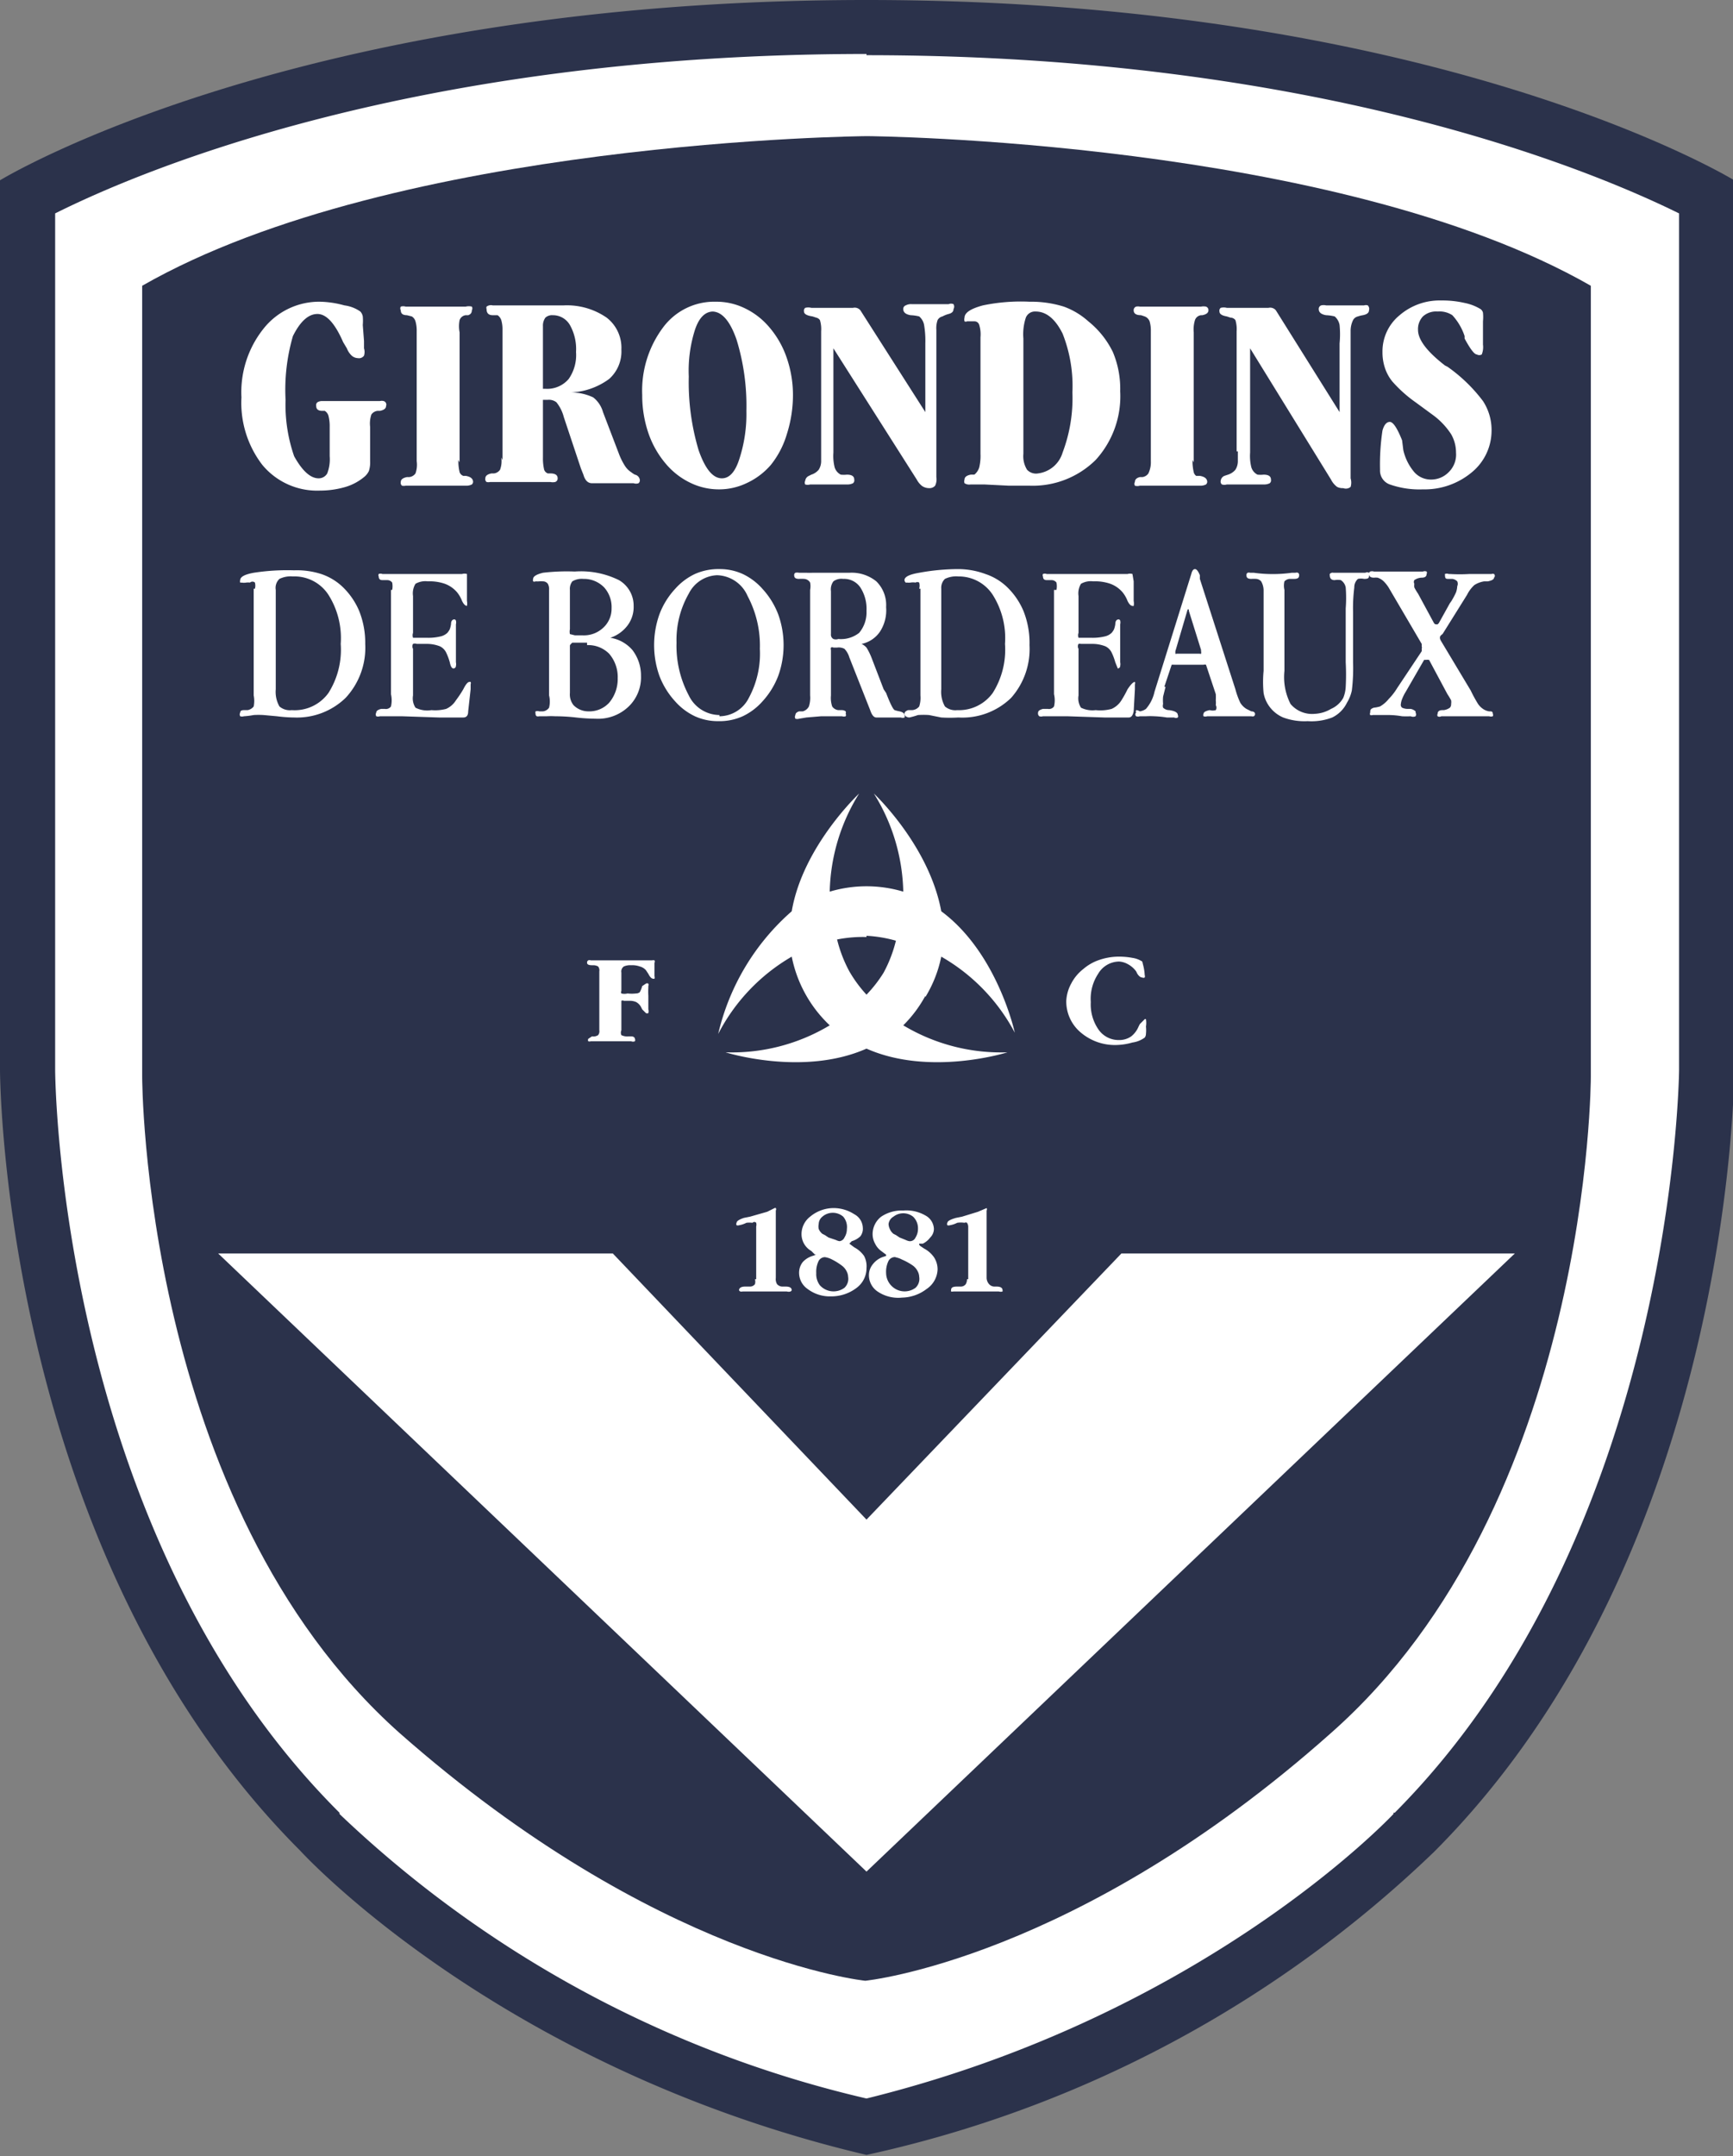 <svg viewBox="0 0 141.4 175.8" xmlns="http://www.w3.org/2000/svg"><rect x="0" y="0" width="141.4" height="175.8" fill="#808080" stroke="none"/><g fill-rule="evenodd"><path d="M70.7 0C24 0 0 14.7 0 14.7v72.5s0 39.2 24.5 63.7c0 0 16.1 17.7 46.2 24.8A96.4 96.4 0 0 0 117 151c24.5-24.5 24.5-63.7 24.5-63.7V14.7S117.5 0 70.7 0z" fill="#2b324b"/><path d="M70.7 4.5c37.2 0 59.6 9.6 66.3 12.9v69.8c0 .4-.4 37.7-23.2 60.6h-.1v.1c-.2.2-15.4 16.4-43 23.2a92.7 92.7 0 0 1-43-23.2v-.1C4.7 124.9 4.5 87.6 4.5 87.2V17.4c6.6-3.3 29-13 66.2-13z" fill="#fff"/><path d="M70.7 11.1s-38.3.3-59.1 12.2v64.5s0 34.8 21 53.5c21 18.5 38 20.2 38 20.2s17.2-1.7 38-20.2c21.2-18.7 21.2-53.5 21.2-53.5V23.3c-20.8-11.9-59-12.2-59-12.2z" fill="#2b324b"/><g fill="#fff"><path d="M26.9 34.8a3.4 3.4 0 0 0-.1-.9.7.7 0 0 0-.3-.4h-.2q-.5 0-.5-.4a.3.3 0 0 1 .1-.3.7.7 0 0 1 .4-.1H31a.6.6 0 0 1 .3 0 .3.3 0 0 1 .2.4q0 .3-.5.4h-.2a.7.7 0 0 0-.5.3 2.3 2.3 0 0 0-.1 1v2.8a2.3 2.3 0 0 1-.1.8 1.4 1.4 0 0 1-.4.5 4.3 4.3 0 0 1-1.5.8 7.4 7.4 0 0 1-2.1.3 5.8 5.8 0 0 1-4.7-2.1 8.3 8.3 0 0 1-1.7-5.5 8.3 8.3 0 0 1 1.8-5.6 5.8 5.8 0 0 1 4.6-2.2 8 8 0 0 1 2 .3 2.9 2.9 0 0 1 1.3.5.8.8 0 0 1 .2.4 4 4 0 0 1 0 .7l.1 1.3v.6a1 1 0 0 1 0 .6.5.5 0 0 1-.5.2.8.8 0 0 1-.5-.2 1.6 1.6 0 0 1-.4-.6l-.3-.5q-1-2.3-2.1-2.3t-2 1.8a15.7 15.7 0 0 0-.6 5.2 12.8 12.8 0 0 0 .7 4.6Q25 39 26 39a.8.8 0 0 0 .7-.4 3.2 3.2 0 0 0 .2-1.4zM37.4 37.5a4 4 0 0 0 .1 1 .5.5 0 0 0 .3.3h.2q.6.1.6.5a.3.3 0 0 1-.1.2 1 1 0 0 1-.5.1h-4.9a.7.7 0 0 1-.3 0 .3.3 0 0 1-.1-.3q0-.3.5-.4h.1a.7.7 0 0 0 .6-.3 2.1 2.1 0 0 0 .1-1V27a2.7 2.7 0 0 0-.1-.8.7.7 0 0 0-.3-.4l-.4-.1q-.5 0-.5-.4a.3.3 0 0 1 0-.3.7.7 0 0 1 .4 0H38a1 1 0 0 1 .5 0 .3.3 0 0 1 0 .3q0 .3-.3.4H38a.6.6 0 0 0-.5.4 2.6 2.6 0 0 0 0 1v10.6zM41 37.5V26.9a2.7 2.7 0 0 0-.1-.8.8.8 0 0 0-.3-.4h-.4q-.5 0-.5-.5a.3.3 0 0 1 0-.2.6.6 0 0 1 .5-.1H46a5.7 5.7 0 0 1 3.5 1 3.1 3.1 0 0 1 1.2 2.6 3 3 0 0 1-1 2.4 5.7 5.7 0 0 1-3.1 1.1 4.2 4.2 0 0 1 1.8.4 2.3 2.3 0 0 1 .8 1.2l1.3 3.4a5.2 5.2 0 0 0 .5 1 1.7 1.7 0 0 0 .5.5 2 2 0 0 0 .3.2.5.5 0 0 1 .4.4.3.3 0 0 1-.1.3.6.6 0 0 1-.4 0h-3.4q-.5 0-.7-.7l-.2-.5L46 34a3.2 3.2 0 0 0-.6-1.2 1 1 0 0 0-.7-.2h-.4v4.7a4 4 0 0 0 .1 1 .5.5 0 0 0 .3.3h.2q.6 0 .6.4a.3.3 0 0 1-.2.3 1 1 0 0 1-.4 0H40a.7.7 0 0 1-.3 0 .3.3 0 0 1-.1-.3q0-.3.5-.4h.2a.7.7 0 0 0 .5-.3 2 2 0 0 0 .1-1zm3.3-5.8h.2a2.3 2.3 0 0 0 1.9-.8 3.4 3.4 0 0 0 .6-2.2 4 4 0 0 0-.5-2.2 1.6 1.6 0 0 0-1.4-.8.8.8 0 0 0-.6.2 1.1 1.1 0 0 0-.2.7v5zM52.4 32.2a8.6 8.6 0 0 1 1.7-5.5 5.2 5.2 0 0 1 4.3-2.1 5.3 5.3 0 0 1 2.3.5 6 6 0 0 1 2 1.5 7.6 7.6 0 0 1 1.5 2.6 9.3 9.3 0 0 1 .5 3 10.5 10.5 0 0 1-.5 3.2 7.3 7.3 0 0 1-1.3 2.5 5.8 5.8 0 0 1-2 1.5 5.2 5.2 0 0 1-2.2.5 5.3 5.3 0 0 1-2.3-.5 6 6 0 0 1-2-1.5 7.7 7.7 0 0 1-1.5-2.6 9.5 9.5 0 0 1-.5-3.1zm5.8-6.8q-1 0-1.5 1.5a11 11 0 0 0-.5 3.8 19.3 19.3 0 0 0 .8 6q.8 2.3 1.9 2.3.9 0 1.4-1.5a11.8 11.8 0 0 0 .6-4 18.3 18.3 0 0 0-.8-5.8q-.8-2.3-2-2.3zM67 36.8V27a2.5 2.5 0 0 0-.1-.9.5.5 0 0 0-.3-.2l-.3-.1q-.7-.1-.7-.4a.3.3 0 0 1 .1-.3 1 1 0 0 1 .5 0h3.4a.6.6 0 0 1 .6.2l5.3 8.3V28a7.8 7.8 0 0 0-.1-1.5 1.2 1.2 0 0 0-.4-.7 3.5 3.5 0 0 0-.7-.1q-.6-.1-.6-.5a.3.3 0 0 1 .2-.3.9.9 0 0 1 .5-.1H77.4a.5.5 0 0 1 .4 0 .4.4 0 0 1 0 .4q0 .3-.4.4a2.2 2.2 0 0 0-.5.2.6.6 0 0 0-.4.3 2 2 0 0 0-.1.8v12a1.2 1.2 0 0 1-.1.7.6.6 0 0 1-.5.2 1 1 0 0 1-.6-.2 1.7 1.7 0 0 1-.4-.5L68 28.4v8.5a3.8 3.8 0 0 0 .1 1.2 1 1 0 0 0 .5.6 2.3 2.3 0 0 0 .5 0q.6 0 .6.4a.3.3 0 0 1-.1.3 1 1 0 0 1-.5.1h-3a.7.7 0 0 1-.4 0 .3.3 0 0 1 0-.3.5.5 0 0 1 .3-.4l.2-.1a1.3 1.3 0 0 0 .6-.4 1.3 1.3 0 0 0 .2-.7v-.8zM80 36.8v-9.3a2.6 2.6 0 0 0-.1-1 .4.4 0 0 0-.4-.3h-.6a.2.2 0 0 1-.2 0 .5.5 0 0 1 0-.3q0-.6 1.5-1a15.2 15.2 0 0 1 3.8-.3 9 9 0 0 1 2.8.4 6.1 6.1 0 0 1 2 1.2 7.3 7.3 0 0 1 2 2.5 7.7 7.7 0 0 1 .6 3.2 7.7 7.7 0 0 1-2 5.6 7.3 7.3 0 0 1-5.4 2.1h-1.7l-2-.1h-1.1a.7.7 0 0 1-.5-.1.4.4 0 0 1 0-.3q0-.3.5-.4h.3a1.2 1.2 0 0 0 .4-.6A4 4 0 0 0 80 37v-.2zm3.5-9V37a2.1 2.1 0 0 0 .3 1.3 1 1 0 0 0 .9.3 2.4 2.4 0 0 0 2-1.7 12.5 12.5 0 0 0 .8-4.9 11.6 11.6 0 0 0-.8-4.8q-.9-1.8-2.2-1.8a.8.8 0 0 0-.8.5 4.3 4.3 0 0 0-.2 1.7zM97.3 37.5a4 4 0 0 0 .1 1 .5.5 0 0 0 .2.3h.3q.6.1.6.5a.3.3 0 0 1-.1.2 1 1 0 0 1-.5.1H93a.7.7 0 0 1-.4 0 .3.3 0 0 1 0-.3q0-.3.4-.4h.2a.7.7 0 0 0 .5-.3 2.1 2.1 0 0 0 .2-1V27a2.7 2.7 0 0 0-.1-.8.7.7 0 0 0-.4-.4l-.3-.1q-.6 0-.6-.4a.3.3 0 0 1 .2-.3.7.7 0 0 1 .3 0H98a1 1 0 0 1 .4 0 .3.3 0 0 1 .2.3q0 .3-.5.4H98a.6.6 0 0 0-.5.4 2.6 2.6 0 0 0-.1 1v10.6zM100.9 36.8V27a2.5 2.5 0 0 0-.1-.9.5.5 0 0 0-.4-.2l-.3-.1q-.6-.1-.6-.4a.3.3 0 0 1 .1-.3 1 1 0 0 1 .5 0h3.4a.6.6 0 0 1 .6.2l5.2 8.3V28a7.8 7.8 0 0 0 0-1.5 1.2 1.2 0 0 0-.4-.7 3.5 3.5 0 0 0-.7-.1q-.6-.1-.6-.5a.3.3 0 0 1 .2-.3.9.9 0 0 1 .4 0H111.3a.5.5 0 0 1 .3 0 .4.4 0 0 1 .1.4q0 .3-.5.4a2.2 2.2 0 0 0-.4.1.6.6 0 0 0-.4.3 2 2 0 0 0-.2.9v12a1.2 1.2 0 0 1 0 .7.6.6 0 0 1-.6.1 1 1 0 0 1-.5-.1 1.7 1.7 0 0 1-.5-.6L102 28.4v8.5a3.8 3.8 0 0 0 .1 1.2 1 1 0 0 0 .5.6 2.3 2.3 0 0 0 .5 0q.6 0 .6.4a.3.3 0 0 1-.1.3 1 1 0 0 1-.5.1h-3a.7.7 0 0 1-.4 0 .3.3 0 0 1-.1-.3.5.5 0 0 1 .3-.4l.3-.1a1.3 1.3 0 0 0 .6-.4 1.3 1.3 0 0 0 .2-.7v-.8zM121 28.1a1.6 1.6 0 0 1-.1.8.4.4 0 0 1-.4 0q-.3 0-1-1.3v-.2a4.7 4.7 0 0 0-1-1.7 1.9 1.9 0 0 0-1.2-.3 1.6 1.6 0 0 0-1.2.4 1.5 1.5 0 0 0-.4 1.1q0 1.2 2.2 2.9l.2.1a12.9 12.9 0 0 1 2.9 2.8 4.3 4.3 0 0 1 .7 2.4 4.4 4.4 0 0 1-1.6 3.4 6 6 0 0 1-4 1.4 7.3 7.3 0 0 1-2.7-.4 1.2 1.2 0 0 1-.8-1.2 18.5 18.5 0 0 1 .2-3.2q.2-.7.6-.7t1 1.5l.1.8a4.2 4.2 0 0 0 .9 1.8 1.8 1.8 0 0 0 1.3.6 2 2 0 0 0 1.5-.6 2 2 0 0 0 .6-1.6 3 3 0 0 0-.4-1.5 6 6 0 0 0-1.4-1.5l-1.5-1.1a10.8 10.8 0 0 1-1.9-1.7 3.5 3.5 0 0 1-.6-1.1 4 4 0 0 1-.2-1.3 3.8 3.8 0 0 1 1.4-3 5 5 0 0 1 3.4-1.2 8 8 0 0 1 1.9.2 4 4 0 0 1 1.3.5.5.5 0 0 1 .2.3 3.6 3.6 0 0 1 0 .7v2zM75.5 81.3a10.2 10.2 0 0 0 1.3-3.3 15.5 15.5 0 0 1 6 6.2s-1.4-6.5-6-9.9c-1-5.4-5.5-9.6-5.5-9.6a15.7 15.7 0 0 1 2.4 8 10.5 10.5 0 0 0-6 0 15.7 15.7 0 0 1 2.4-8s-4.6 4.3-5.5 9.6a19 19 0 0 0-6 10 15.5 15.5 0 0 1 6-6.3 10.5 10.5 0 0 0 3.1 5.6 15.5 15.5 0 0 1-8.5 2.2s6.3 2 11.5-.3c5.2 2.3 11.5.3 11.5.3a15.5 15.5 0 0 1-8.5-2.2 10.3 10.3 0 0 0 1.8-2.4zm-4.8-5a10.8 10.8 0 0 1 2.4.4 11 11 0 0 1-1 2.6 10.7 10.7 0 0 1-1.4 1.8 10.7 10.7 0 0 1-1.4-1.9 11 11 0 0 1-1-2.6 10.8 10.8 0 0 1 2.4-.2zM50.7 84a.5.5 0 0 0 0 .4 1.1 1.1 0 0 0 .6.1h.2c.2 0 .3.1.3.2a.2.2 0 0 1 0 .2.4.4 0 0 1-.3 0H48.2a.3.3 0 0 1-.2 0 .2.2 0 0 1 0-.2l.3-.2a.7.7 0 0 0 .5-.1.5.5 0 0 0 .1-.4v-4.8a.5.5 0 0 0-.1-.4.8.8 0 0 0-.4-.1h-.1q-.4 0-.4-.2a.2.2 0 0 1 .1-.2.3.3 0 0 1 .2 0h5a.5.5 0 0 1 .2 0 .2.2 0 0 1 0 .2v1.1a.3.3 0 0 1 0 .2.2.2 0 0 1-.1 0q-.2 0-.4-.4l-.2-.3a1 1 0 0 0-.5-.3 1.8 1.8 0 0 0-.7-.1 1.3 1.3 0 0 0-.6.1.5.5 0 0 0-.2.5v1.5a.2.2 0 0 0 0 .2 1 1 0 0 0 .5 0 3.1 3.1 0 0 0 .7 0 .5.5 0 0 0 .3-.1 2.3 2.3 0 0 0 .2-.5l.3-.2a.2.2 0 0 1 .2 0 .3.3 0 0 1 0 .2.8.8 0 0 0 0 .1 6 6 0 0 0 0 .7v1.1a.6.6 0 0 1 0 .3.2.2 0 0 1-.2 0l-.3-.3-.1-.2a1 1 0 0 0-.4-.4 1.3 1.3 0 0 0-.5-.1h-.5a.2.2 0 0 0-.2 0V84zM87 81.6a3.3 3.3 0 0 1 .4-1.4 3.6 3.6 0 0 1 1-1.2 3.9 3.9 0 0 1 1.2-.7 5 5 0 0 1 1.6-.3 6 6 0 0 1 1.2.1 2 2 0 0 1 .8.3l.1.4a4 4 0 0 1 .1.7.3.3 0 0 1 0 .2.2.2 0 0 1-.2 0q-.2 0-.4-.3l-.1-.2a2 2 0 0 0-.7-.6 1.6 1.6 0 0 0-.7-.2 2 2 0 0 0-1.7 1 3.7 3.7 0 0 0-.6 2.3 3.6 3.6 0 0 0 .6 2.2 2 2 0 0 0 1.7.9 1.7 1.7 0 0 0 1-.3 2 2 0 0 0 .6-.8l.1-.2.4-.4a.1.1 0 0 1 .1 0 1.8 1.8 0 0 1 0 .6 2.8 2.8 0 0 1 0 .6.5.5 0 0 1-.1.3 2.2 2.2 0 0 1-1 .4 5.1 5.1 0 0 1-1.2.2 4.3 4.3 0 0 1-3-1 3.3 3.3 0 0 1-1.2-2.6zM70.7 123.9l20.8-21.7h32.1l-52.9 50.4-52.9-50.4H50z"/><path d="M61.7 104.3V100a.6.6 0 0 0 0-.3.2.2 0 0 0-.3 0 2 2 0 0 0-.5 0 2 2 0 0 1-.6.2.3.3 0 0 1-.2 0 .2.2 0 0 1 0-.2q0-.2.6-.4l.5-.1 1.4-.4.6-.3a.1.1 0 0 1 .1 0 .2.2 0 0 1 0 .2v5.5a.8.8 0 0 0 .1.5.6.6 0 0 0 .4.2h.3q.5 0 .5.3a.2.2 0 0 1-.1.1.5.5 0 0 1-.3 0h-3.6a.5.5 0 0 1-.2 0 .2.2 0 0 1-.1-.1c0-.2.2-.3.5-.3h.4a.5.5 0 0 0 .4-.2.8.8 0 0 0 0-.4zM66.5 102.3h.1-.1l-.3-.3a1.6 1.6 0 0 1-.6-.6 1.6 1.6 0 0 1-.2-.7 1.8 1.8 0 0 1 .7-1.5 3 3 0 0 1 1.9-.7 3.1 3.1 0 0 1 1.7.5 1.3 1.3 0 0 1 .7 1.1 1 1 0 0 1-.2.7 1.7 1.7 0 0 1-.7.4l-.2.2.4.3a2.3 2.3 0 0 1 .8.7 1.8 1.8 0 0 1 .2 1 2 2 0 0 1-.8 1.6 3.4 3.4 0 0 1-2.1.7 3 3 0 0 1-1.9-.6 1.6 1.6 0 0 1-.7-1.3 1.4 1.4 0 0 1 .3-.9 1.8 1.8 0 0 1 .8-.5l.3-.1zm.8.2a.6.6 0 0 0-.5.3 2 2 0 0 0-.2 1 1.5 1.5 0 0 0 .3 1 1.5 1.5 0 0 0 2 .2 1 1 0 0 0 .3-.9 1 1 0 0 0-.1-.4 1.3 1.3 0 0 0-.4-.5 5 5 0 0 0-.8-.5 1.8 1.8 0 0 0-.6-.2zm1.2-1.3a.5.5 0 0 0 .4-.3 1.3 1.3 0 0 0 .2-.7 1.3 1.3 0 0 0-.3-1 1.3 1.3 0 0 0-1.7 0 .8.8 0 0 0-.3.6 1 1 0 0 0 0 .4 1 1 0 0 0 .3.4l.2.1.3.2.6.2a1 1 0 0 0 .3.1zM72.3 102.3l-.4-.3a1.6 1.6 0 0 1-.5-.6 1.6 1.6 0 0 1-.2-.7 1.8 1.8 0 0 1 .7-1.5 3 3 0 0 1 1.8-.5 3.1 3.1 0 0 1 1.8.4 1.3 1.3 0 0 1 .7 1.1 1 1 0 0 1-.3.7 1.7 1.7 0 0 1-.6.5H75v.1l.1.1.3.2a2.3 2.3 0 0 1 .8.7 1.8 1.8 0 0 1 .3 1 2 2 0 0 1-.9 1.6 3.4 3.4 0 0 1-2 .7 3 3 0 0 1-2-.5 1.6 1.6 0 0 1-.7-1.4 1.4 1.4 0 0 1 .3-.8 1.8 1.8 0 0 1 .8-.6l.3-.1zm.8.2a.6.6 0 0 0-.6.3 2 2 0 0 0-.2 1 1.5 1.5 0 0 0 .4 1 1.5 1.5 0 0 0 2 .2 1 1 0 0 0 .3-.9 1 1 0 0 0-.1-.4 1.3 1.3 0 0 0-.4-.5 5 5 0 0 0-.9-.5 1.9 1.9 0 0 0-.6-.2zm1.1-1.3a.5.5 0 0 0 .5-.3 1.3 1.3 0 0 0 .2-.7 1.3 1.3 0 0 0-.4-1 1.3 1.3 0 0 0-1.6 0 .8.8 0 0 0-.4.6 1 1 0 0 0 .1.4 1 1 0 0 0 .3.4l.2.1.3.2.5.2a1 1 0 0 0 .3.1zM79 104.3V100a.6.6 0 0 0-.1-.3.2.2 0 0 0-.2 0 2 2 0 0 0-.6 0 2 2 0 0 1-.6.2.3.3 0 0 1-.2 0 .2.2 0 0 1 0-.2q0-.2.7-.4l.5-.1 1.3-.4.7-.3a.2.2 0 0 1 0 .2v5.5a.8.8 0 0 0 .2.5.6.6 0 0 0 .4.2h.2q.5 0 .5.3a.2.2 0 0 1 0 .1.5.5 0 0 1-.3 0h-3.7a.5.5 0 0 1-.2 0 .2.2 0 0 1 0-.1c0-.2.1-.3.5-.3H78.4a.5.5 0 0 0 .4-.2.8.8 0 0 0 .1-.4zM20.8 48a1 1 0 0 0 0-.5.3.3 0 0 0-.4 0 1.2 1.2 0 0 0-.3 0 1.2 1.2 0 0 1-.4 0 .2.2 0 0 1-.1 0 .3.3 0 0 1 0-.2q0-.4 1.1-.6a18 18 0 0 1 3.3-.2 6.5 6.5 0 0 1 2.2.3 4.7 4.7 0 0 1 1.7 1 5.9 5.9 0 0 1 1.4 2 7 7 0 0 1 .5 2.7 6 6 0 0 1-1.6 4.4 5.7 5.7 0 0 1-4.2 1.6 11.7 11.7 0 0 1-1.4-.1l-1.1-.1a6.7 6.7 0 0 0-.8 0 6.4 6.4 0 0 1-.8.1.5.5 0 0 1-.3 0 .3.3 0 0 1 0-.3q0-.2.3-.2h.3a.8.8 0 0 0 .5-.3 2.3 2.3 0 0 0 0-.9V48zm1.7 0v8.2a2.4 2.4 0 0 0 .3 1.4 1.3 1.3 0 0 0 1 .3 3.4 3.4 0 0 0 3-1.4 6.6 6.6 0 0 0 1-4 6.6 6.6 0 0 0-1-4 3.3 3.3 0 0 0-2.9-1.5 2.1 2.1 0 0 0-1.1.2 1 1 0 0 0-.3.9zM32 48.1a1.6 1.6 0 0 0 0-.6.5.5 0 0 0-.4-.2h-.4q-.3 0-.3-.3a.2.2 0 0 1 0-.2.4.4 0 0 1 .3 0h6.5a.7.7 0 0 1 .4 0V49a1 1 0 0 1 0 .4q-.2 0-.4-.4a2.6 2.6 0 0 0-.4-.7 2.4 2.4 0 0 0-1-.7 3.8 3.8 0 0 0-1.4-.2 1.6 1.6 0 0 0-1 .2 1.5 1.5 0 0 0-.2 1v3a.6.6 0 0 0 0 .4h1.1a4.2 4.2 0 0 0 1.1-.1 1.2 1.2 0 0 0 .6-.3 1.4 1.4 0 0 0 .2-.3 2.3 2.3 0 0 0 .1-.4q0-.4.3-.4a.2.2 0 0 1 .1.1.6.6 0 0 1 0 .3V54a.7.7 0 0 1 0 .3.2.2 0 0 1-.2.2q-.2 0-.3-.5a4.7 4.7 0 0 0-.3-.8 1.1 1.1 0 0 0-.5-.5 2.9 2.9 0 0 0-1-.2H34a.4.4 0 0 0-.3 0 .4.4 0 0 0 0 .4v3.8a1.4 1.4 0 0 0 .2 1 2.1 2.1 0 0 0 1.3.2 3.5 3.5 0 0 0 1.2-.1 1.8 1.8 0 0 0 .8-.7 9 9 0 0 0 .6-.9q.3-.6.5-.6a.2.2 0 0 1 .1 0 .3.3 0 0 1 0 .2V56.2l-.2 1.8q0 .5-.4.5h-2l-3-.1H31a.5.5 0 0 1-.3 0 .3.3 0 0 1 0-.3q0-.2.4-.3h.3a.5.5 0 0 0 .5-.2 2.2 2.2 0 0 0 0-1v-8.5zM44.8 48.1a.9.9 0 0 0-.1-.5.5.5 0 0 0-.4-.2 1.6 1.6 0 0 0-.3 0 1.6 1.6 0 0 1-.3 0 .2.2 0 0 1-.2 0 .3.3 0 0 1 0-.2q0-.3.8-.5a16.7 16.7 0 0 1 2.6-.1 7 7 0 0 1 3.6.7 2.4 2.4 0 0 1 1.2 2.1 2.5 2.5 0 0 1-.5 1.6 2.9 2.9 0 0 1-1.4 1 3 3 0 0 1 1.8 1 3.4 3.4 0 0 1 .7 2.1 3.3 3.3 0 0 1-1 2.5 3.6 3.6 0 0 1-2.7 1 15 15 0 0 1-1.6-.1 15.1 15.1 0 0 0-1.7-.1 5.8 5.8 0 0 0-.7 0H44a.4.4 0 0 1-.2 0 .2.2 0 0 1-.1-.2.3.3 0 0 1 0-.2.5.5 0 0 1 .3 0H44.3a.7.7 0 0 0 .5-.3 2.1 2.1 0 0 0 0-1v-8.6zm1.7 0v3.2a1 1 0 0 0 0 .4l.4.1h.6a2.3 2.3 0 0 0 1.7-.6 2.1 2.1 0 0 0 .7-1.6 2.4 2.4 0 0 0-.6-1.7 2.3 2.3 0 0 0-1.7-.7 1.5 1.5 0 0 0-.9.2 1 1 0 0 0-.2.7zm1.4 4.3h-1.2a.3.3 0 0 0-.1.1.2.2 0 0 0-.1.2v3.8a1.4 1.4 0 0 0 .3 1 1.7 1.7 0 0 0 1.2.5 2.2 2.2 0 0 0 1.7-.7 3 3 0 0 0 .7-2 2.9 2.9 0 0 0-.7-2 2.4 2.4 0 0 0-1.8-.7zM58.7 46.4a4.5 4.5 0 0 1 1.9.4 5 5 0 0 1 1.6 1.2 6.5 6.5 0 0 1 1.3 2.1 7.4 7.4 0 0 1 0 5 6.5 6.5 0 0 1-1.3 2.1 5 5 0 0 1-1.6 1.2 4.6 4.6 0 0 1-2 .4 4.5 4.5 0 0 1-1.9-.4 5 5 0 0 1-1.6-1.2 6.5 6.5 0 0 1-1.3-2.1 7.5 7.5 0 0 1 0-5 6.3 6.3 0 0 1 1.3-2.1 5 5 0 0 1 1.6-1.2 4.7 4.7 0 0 1 2-.4zm0 12a2.7 2.7 0 0 0 2.4-1.5 7.6 7.6 0 0 0 .9-4 8.6 8.6 0 0 0-1-4.3 2.8 2.8 0 0 0-2.5-1.7 2.7 2.7 0 0 0-2.3 1.5 7.6 7.6 0 0 0-1 4 8.6 8.6 0 0 0 1 4.3 2.8 2.8 0 0 0 2.5 1.6zM67.8 56.7a2.2 2.2 0 0 0 .1.9.7.7 0 0 0 .5.3H68.7a.5.5 0 0 1 .3.1.3.3 0 0 1 0 .2.2.2 0 0 1 0 .2.5.5 0 0 1-.3 0H67l-1.2.1-.6.1a.5.5 0 0 1-.3 0 .3.3 0 0 1 0-.3q0-.2.3-.3h.3a.8.8 0 0 0 .5-.4 2.3 2.3 0 0 0 .1-.9v-8.6a1.6 1.6 0 0 0 0-.6.6.6 0 0 0-.5-.3 2.6 2.6 0 0 0-.4 0c-.3 0-.4-.1-.4-.3a.2.2 0 0 1 .1-.2.7.7 0 0 1 .3 0h.6a5.6 5.6 0 0 0 .5 0h3a3.2 3.2 0 0 1 2.2.7 2.7 2.7 0 0 1 .8 2.1 3.2 3.2 0 0 1-.5 2 2.4 2.4 0 0 1-1.5 1 1.4 1.4 0 0 1 .4.3 5.2 5.2 0 0 1 .4.8l1 2.6.2.3q.5 1.3.7 1.4a2.7 2.7 0 0 0 .4.1q.4.1.4.3a.2.2 0 0 1 0 .2.4.4 0 0 1-.3 0h-2q-.3 0-.5-.6l-1.7-4.3a1.7 1.7 0 0 0-.4-.7 1 1 0 0 0-.6-.1H68a.2.2 0 0 0-.2 0 .3.3 0 0 0 0 .2v3.7zm0-8.5v3.5a.4.4 0 0 0 .2.4.6.6 0 0 0 .4 0 2.4 2.4 0 0 0 1.7-.5 2.6 2.6 0 0 0 .6-1.8 3.2 3.2 0 0 0-.5-1.9 1.6 1.6 0 0 0-1.4-.7 1.1 1.1 0 0 0-.8.2 1.1 1.1 0 0 0-.2.8z"/><path d="M75 48a1 1 0 0 0 0-.5.3.3 0 0 0-.3 0 1.2 1.2 0 0 0-.4 0 1.2 1.2 0 0 1-.3 0 .2.2 0 0 1-.1 0 .3.3 0 0 1-.1-.2q0-.4 1.2-.6a18 18 0 0 1 3.2-.3 6.5 6.5 0 0 1 2.2.4 4.7 4.7 0 0 1 1.7 1 5.9 5.9 0 0 1 1.4 2 7 7 0 0 1 .5 2.8 6 6 0 0 1-1.5 4.3 5.7 5.7 0 0 1-4.3 1.6 11.7 11.7 0 0 1-1.4 0l-1-.2a6.7 6.7 0 0 0-.9 0 6.4 6.4 0 0 1-.7.2.5.5 0 0 1-.3-.1.3.3 0 0 1-.1-.2q0-.2.3-.3h.3a.8.8 0 0 0 .6-.3 2.3 2.3 0 0 0 .1-.9V48zm1.8 0v8.2a2.4 2.4 0 0 0 .3 1.4 1.3 1.3 0 0 0 1 .3 3.4 3.4 0 0 0 2.9-1.4 6.6 6.6 0 0 0 1-4 6.6 6.6 0 0 0-1-4 3.3 3.3 0 0 0-2.8-1.5 2.1 2.1 0 0 0-1.1.2 1 1 0 0 0-.3.8zM86.2 48.1a1.6 1.6 0 0 0 0-.6.5.5 0 0 0-.4-.2h-.4c-.2 0-.3-.1-.3-.3a.2.2 0 0 1 0-.2.4.4 0 0 1 .3 0H92a.7.7 0 0 1 .4 0l.1.6V49a1 1 0 0 1 0 .4.1.1 0 0 1-.1 0q-.2 0-.4-.4a2.6 2.6 0 0 0-.4-.7 2.4 2.4 0 0 0-1-.7 3.8 3.8 0 0 0-1.4-.2 1.6 1.6 0 0 0-1 .2 1.5 1.5 0 0 0-.2 1v3a.6.6 0 0 0 0 .4H89a4.2 4.2 0 0 0 1.1-.1 1.2 1.2 0 0 0 .6-.3 1.4 1.4 0 0 0 .2-.3 2.2 2.2 0 0 0 .1-.4q0-.4.3-.4a.2.2 0 0 1 .1.1.6.6 0 0 1 0 .3V54a.7.7 0 0 1 0 .3.2.2 0 0 1-.2.2L91 54a4.7 4.7 0 0 0-.3-.8 1.1 1.1 0 0 0-.5-.5 2.9 2.9 0 0 0-1-.2h-1a.4.4 0 0 0-.2 0 .4.4 0 0 0 0 .4v3.8a1.4 1.4 0 0 0 .2 1 2.1 2.1 0 0 0 1.2.2 3.5 3.5 0 0 0 1.3-.1 1.8 1.8 0 0 0 .8-.7 8.9 8.9 0 0 0 .5-.9q.4-.6.6-.6a.3.3 0 0 1 0 .2V56.2l-.1 1.8q-.1.5-.4.5h-2l-3-.1H85.1a.5.5 0 0 1-.3 0 .3.3 0 0 1-.1-.3q0-.2.4-.3h.4a.5.5 0 0 0 .5-.2 2.2 2.2 0 0 0 0-1v-8.5zM95.1 56l-.2.8a3.3 3.3 0 0 0 0 .6.5.5 0 0 0 0 .3.7.7 0 0 0 .5.2q.7.1.7.4a.2.2 0 0 1 0 .2.3.3 0 0 1-.3 0h-.6a8.3 8.3 0 0 0-1-.1 6.1 6.1 0 0 0-.7 0H93a.5.5 0 0 1-.3 0 .2.2 0 0 1 0-.3.2.2 0 0 1 0-.2.6.6 0 0 1 .3.1 1.1 1.1 0 0 0 .5-.2 3.1 3.1 0 0 0 .7-1.4l3-9.6q.1-.4.3-.4t.4.5v.3l2.9 9a6.2 6.2 0 0 0 .4 1.1 1.5 1.5 0 0 0 .5.5l.2.1.2.1c.2 0 .3.1.3.2a.2.2 0 0 1-.1.2.4.4 0 0 1-.2 0h-3.6a.5.5 0 0 1-.3 0 .2.2 0 0 1 0-.2q0-.2.5-.3a.9.9 0 0 0 .5 0 .4.4 0 0 0 0-.4 2 2 0 0 0 0-.4 4.5 4.5 0 0 0 0-.5l-.8-2.4a.3.3 0 0 0-.2 0h-2.4a.2.2 0 0 0-.1 0 .3.3 0 0 0-.1 0L95 56zm.8-3a.3.3 0 0 1 0 .1v.2a.1.1 0 0 0 .1 0h1.9a.1.1 0 0 0 .1 0 .5.5 0 0 0 0-.2.3.3 0 0 1 0-.1l-1-3.2a.3.3 0 0 0 0-.1.1.1 0 0 0-.1 0l-1 3.4zM109.8 50.2v-.6a10.8 10.8 0 0 0 0-1.7.9.9 0 0 0-.4-.6 1.4 1.4 0 0 0-.5 0q-.4 0-.4-.4a.2.2 0 0 1 0-.1.3.3 0 0 1 .3-.1h2.6a.3.3 0 0 1 .3 0 .2.2 0 0 1 0 .2c0 .2 0 .3-.4.3a1.2 1.2 0 0 0-.5 0 .9.9 0 0 0-.3.7 13.5 13.5 0 0 0-.1 2V54a15 15 0 0 1-.1 2.3 3.2 3.2 0 0 1-.4 1 2.6 2.6 0 0 1-1.2 1.2 4.7 4.7 0 0 1-2 .3 5 5 0 0 1-2-.3 2.7 2.7 0 0 1-1.2-1 2.6 2.6 0 0 1-.4-1 9.4 9.4 0 0 1 0-1.8v-6.6a1.5 1.5 0 0 0-.2-.7.6.6 0 0 0-.4-.2 3 3 0 0 0-.4 0c-.3 0-.4-.1-.4-.3a.2.2 0 0 1 .1-.2.3.3 0 0 1 .2 0h.3a11.3 11.3 0 0 0 3.1 0h.3a.3.3 0 0 1 .2 0 .2.2 0 0 1 .1.2c0 .2-.1.3-.4.3h-.4a.7.7 0 0 0-.4.2 1.5 1.5 0 0 0 0 .7v6.6a4.8 4.8 0 0 0 .5 2.7 2.3 2.3 0 0 0 2 .8 2.8 2.8 0 0 0 1.3-.4 2.1 2.1 0 0 0 1-.9 2.7 2.7 0 0 0 .2-.9 18.6 18.6 0 0 0 0-2v-3.8z"/><path d="M118.3 49.2a6.3 6.3 0 0 0 .5-.9 1.8 1.8 0 0 0 .1-.5.5.5 0 0 0 0-.4.7.7 0 0 0-.4-.2h-.3c-.2 0-.3 0-.3-.3a.2.2 0 0 1 0-.1.4.4 0 0 1 .3 0h.1a12.7 12.7 0 0 0 1.6 0h1.8a.3.3 0 0 1 .2 0 .2.2 0 0 1 0 .3q0 .2-.5.3h-.3a2.1 2.1 0 0 0-.8.3 2.7 2.7 0 0 0-.6.8l-2 3.2a.6.6 0 0 0-.2.2.4.4 0 0 0 0 .2 1 1 0 0 0 .1.2l2.4 4a11.2 11.2 0 0 0 .6 1.1 1.6 1.6 0 0 0 .4.4 1.2 1.2 0 0 0 .5.2c.2 0 .3 0 .3.2a.2.2 0 0 1 0 .2.5.5 0 0 1-.3 0H117.6a.3.3 0 0 1-.3 0 .2.2 0 0 1 0-.2q0-.3.4-.3h.1a1.1 1.1 0 0 0 .5-.2.4.4 0 0 0 .1-.3.9.9 0 0 0 0-.3 5.3 5.3 0 0 0-.3-.5l-1.5-2.8a.5.5 0 0 0-.1 0 .1.1 0 0 0-.1 0h-.2l-1.5 2.6a3.4 3.4 0 0 0-.3.6 1.4 1.4 0 0 0-.1.4.3.3 0 0 0 .1.3 1.1 1.1 0 0 0 .4.1H115.1a.8.8 0 0 1 .4.2.3.3 0 0 1 0 .1.3.3 0 0 1 0 .3.5.5 0 0 1-.4 0 7 7 0 0 1-.7 0 7 7 0 0 0-1-.1H112a.3.3 0 0 1-.2 0 .2.2 0 0 1 0-.2c0-.2 0-.3.3-.4a2.6 2.6 0 0 0 .5-.1 2.5 2.5 0 0 0 .7-.6 4.9 4.9 0 0 0 .7-.9l2-3a1 1 0 0 0 0-.2.3.3 0 0 0 0-.2.4.4 0 0 0 0-.1.6.6 0 0 0 0-.1l-2.7-4.6a2.9 2.9 0 0 0-.4-.5 1.3 1.3 0 0 0-.5-.3 1.7 1.7 0 0 0-.3 0q-.4 0-.4-.3a.2.2 0 0 1 .1-.2.5.5 0 0 1 .3 0h4a.4.4 0 0 1 .3 0 .2.2 0 0 1 0 .2q0 .3-.4.3a1.1 1.1 0 0 0-.6.2.3.3 0 0 0 0 .3 1 1 0 0 0 0 .3 4.6 4.6 0 0 0 .3.5l1.3 2.4a.7.7 0 0 0 .1.1h.1a.1.1 0 0 0 .1 0 .6.6 0 0 0 .1-.1l1-1.8z"/></g></g></svg>